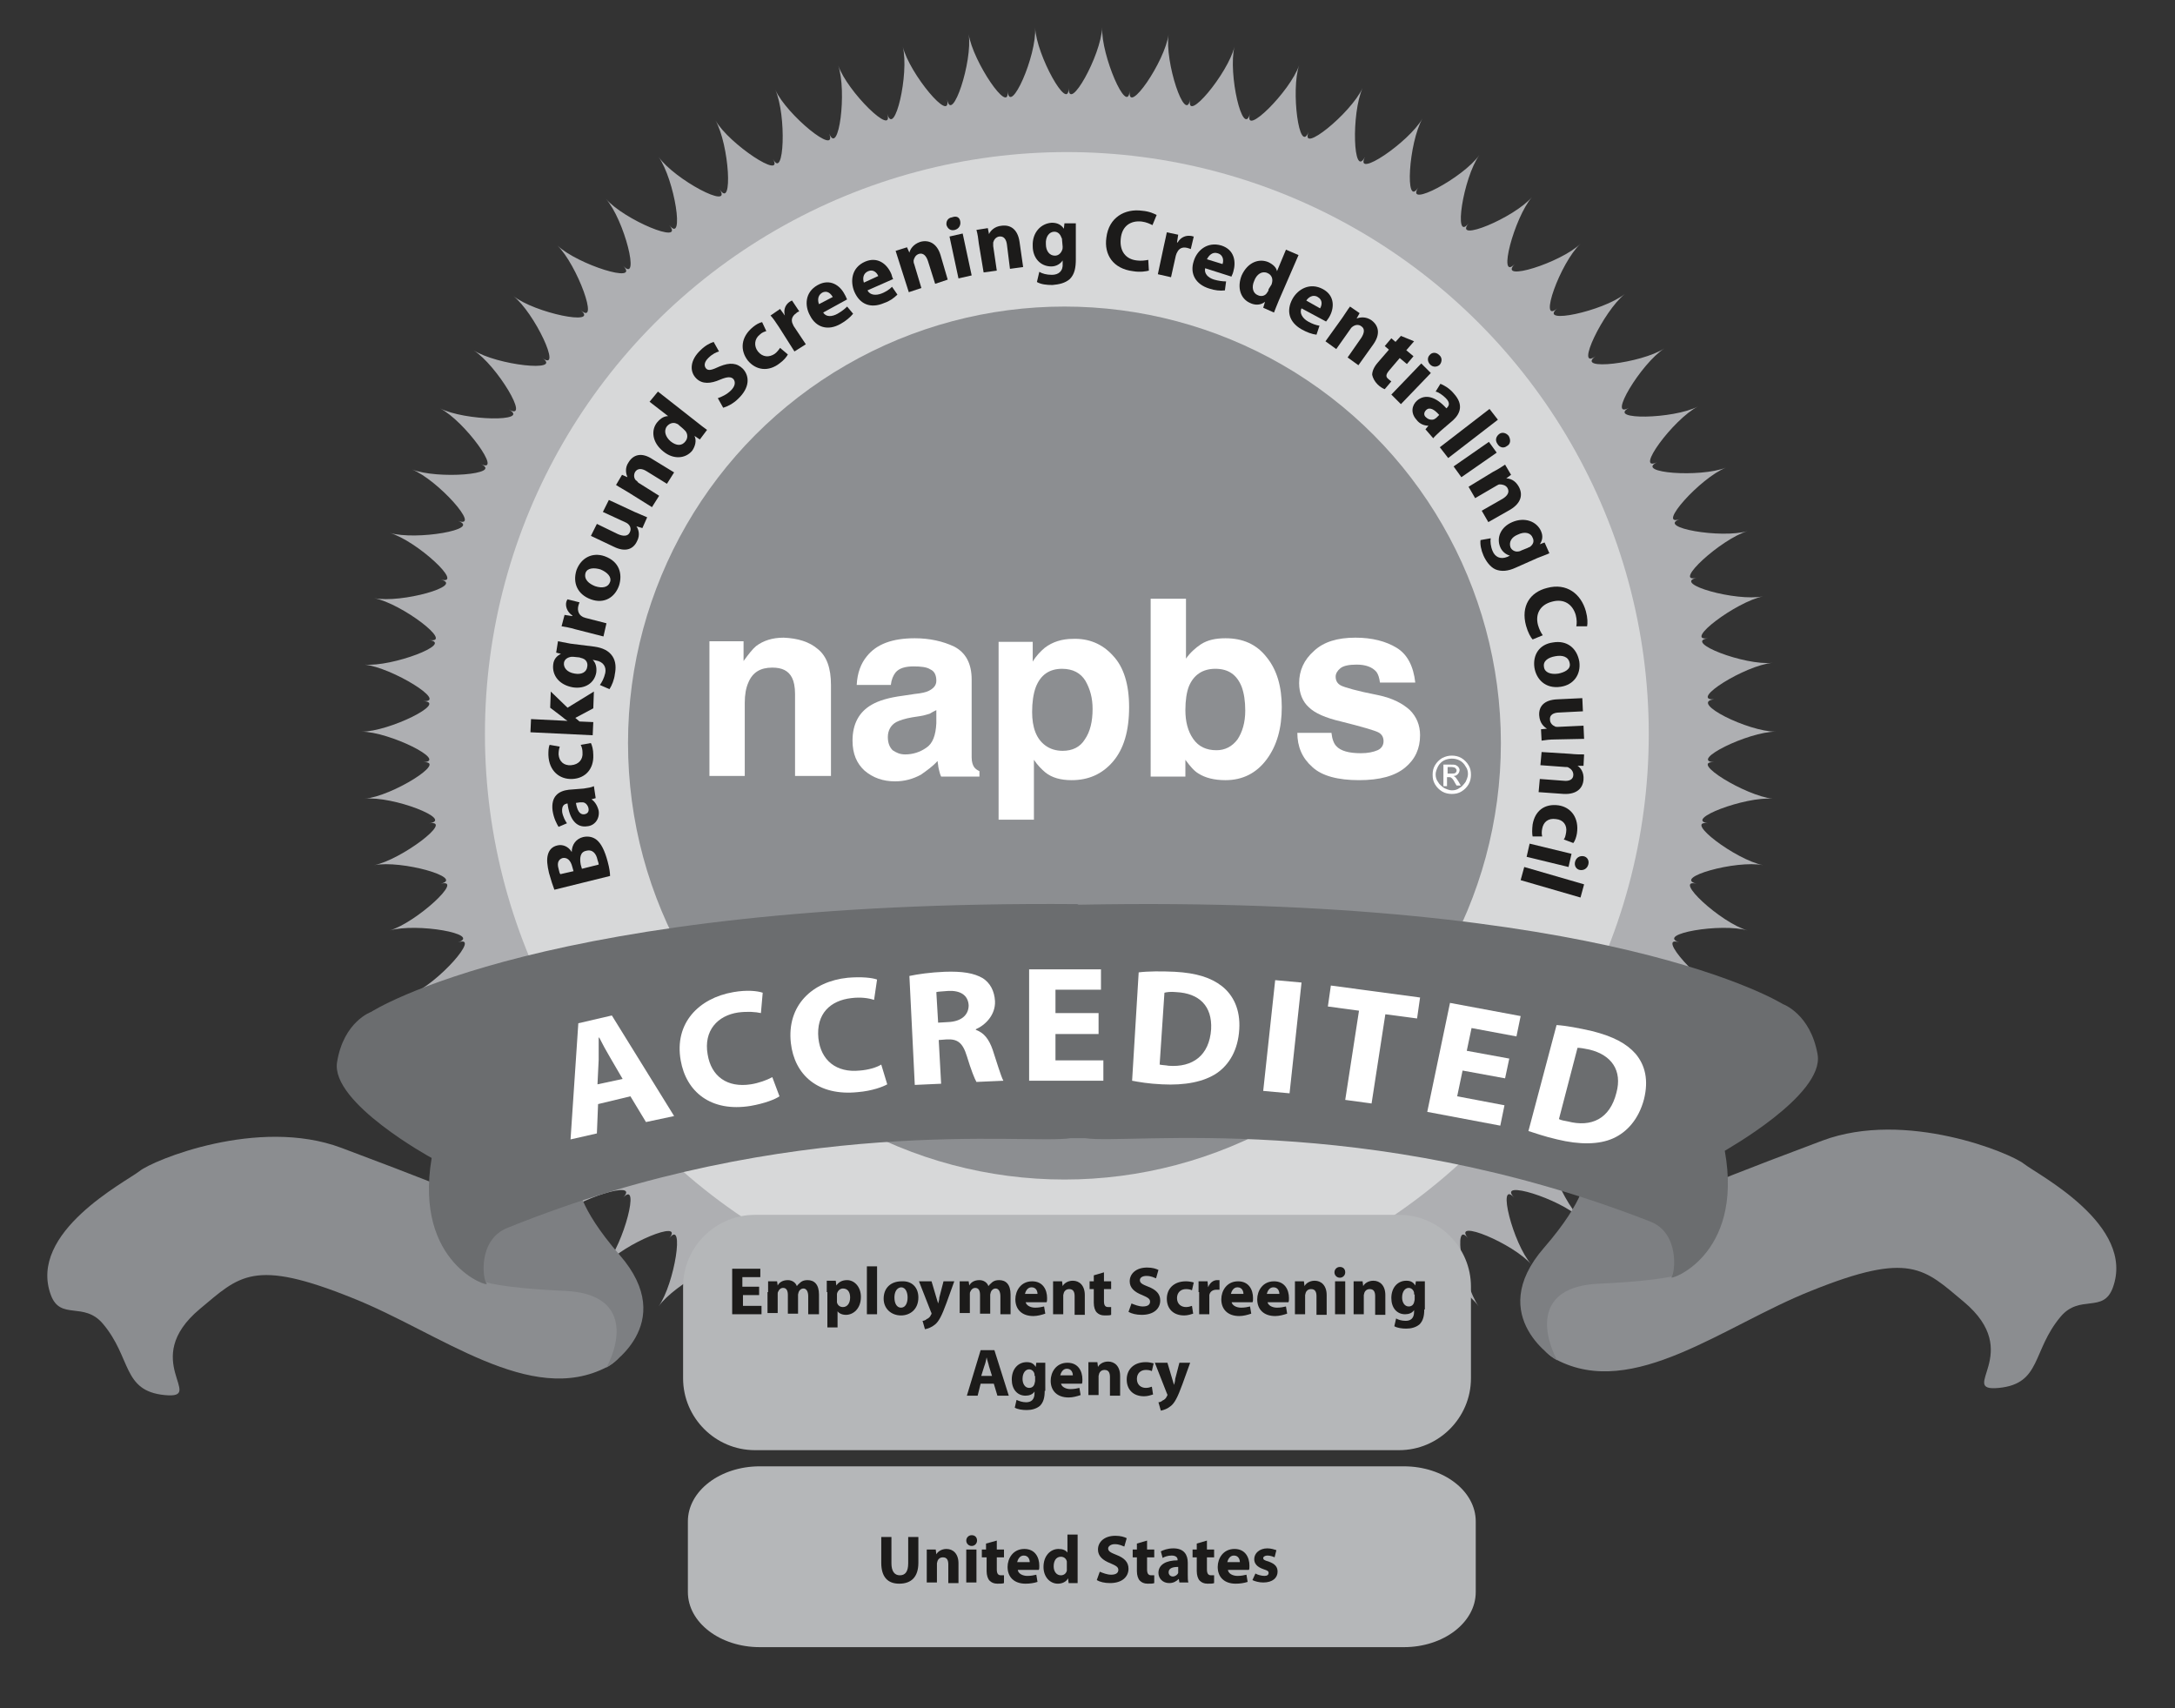 <?xml version="1.0" encoding="utf-8"?>
<!-- Generator: Adobe Illustrator 19.1.0, SVG Export Plug-In . SVG Version: 6.00 Build 0)  -->
<svg version="1.1" id="Layer_1" xmlns="http://www.w3.org/2000/svg" xmlns:xlink="http://www.w3.org/1999/xlink" x="0px" y="0px"
	 viewBox="0 0 363.3 285.3" style="enable-background:new 0 0 363.3 285.3;" xml:space="preserve">
<rect x="0" y="0" width="363.3" height="285.3" fill="#333333" stroke="none"/>
<style type="text/css">
	.st0{fill:#AEAFB2;}
	.st1{fill:#D7D8D9;}
	.st2{fill:#8C8E91;}
	.st3{fill:#FFFFFF;}
	.st4{fill:#1C1B1A;}
	.st5{fill:#8B8D90;}
	.st6{fill:#7D7F82;}
	.st7{fill:#6B6D6F;}
	.st8{fill:#B5B7B9;}
</style>
<g>
	<g>
		<path class="st0" d="M296.6,122.2c-4.6,0-14.5,4.9-10.3,5.1c-4.2-0.2,5.2,5.6,9.8,6.1c-4.6-0.4-14.9,3.5-10.8,4.1
			c-4.2-0.6,4.6,6.1,9.2,7c-4.5-0.9-15.2,2.1-11.1,3.1c-4.1-1,4,6.5,8.5,7.8c-4.4-1.3-15.4,0.6-11.4,2c-4-1.4,3.4,6.9,7.7,8.6
			c-4.3-1.7-15.3-0.8-11.5,0.9c-3.8-1.8,2.7,7.2,6.8,9.3c-4.1-2.1-15.2-2.3-11.5-0.2c-3.7-2.1,2,7.4,5.9,9.9
			c-3.9-2.5-14.9-3.7-11.5-1.3c-3.4-2.5,1.3,7.6,4.9,10.4c-3.6-2.9-14.5-5.1-11.3-2.4c-3.2-2.8,0.6,7.6,3.9,10.8
			c-3.4-3.2-13.9-6.5-11-3.4c-2.9-3.1-0.2,7.7,2.9,11.2c-3-3.5-13.3-7.8-10.6-4.4c-2.6-3.3-0.9,7.6,1.8,11.4
			c-2.7-3.8-12.5-9-10.2-5.4c-2.3-3.6-1.6,7.5,0.7,11.5c-2.3-4-11.6-10.1-9.6-6.4c-1.9-3.8-2.3,7.3-0.4,11.5
			c-1.9-4.2-10.5-11.2-9-7.3c-1.6-3.9-3,7.1-1.5,11.4c-1.5-4.4-9.4-12.1-8.2-8.1c-1.2-4.1-3.7,6.7-2.6,11.2c-1.1-4.5-8.2-13-7.4-8.8
			c-0.8-4.2-4.3,6.4-3.6,10.9c-0.7-4.6-6.9-13.7-6.5-9.5c-0.4-4.2-4.9,5.9-4.6,10.6c-0.2-4.6-5.6-14.3-5.6-10.1
			c0-4.2-5.4,5.4-5.6,10.1c0.2-4.6-4.2-14.8-4.6-10.6c0.4-4.2-5.9,4.9-6.5,9.5c0.7-4.6-2.8-15.1-3.6-10.9c0.8-4.2-6.3,4.3-7.4,8.8
			c1.1-4.5-1.4-15.3-2.6-11.2c1.2-4.1-6.7,3.7-8.2,8.1c1.5-4.4,0.1-15.4-1.5-11.4c1.6-3.9-7,3-9,7.3c1.9-4.2,1.6-15.3-0.4-11.5
			c1.9-3.8-7.3,2.4-9.6,6.4c2.3-4,3-15.1,0.7-11.5c2.3-3.6-7.5,1.6-10.2,5.4c2.7-3.8,4.4-14.7,1.8-11.4c2.6-3.3-7.6,0.9-10.6,4.4
			c3-3.5,5.8-14.2,2.9-11.2c2.9-3.1-7.7,0.2-11,3.4c3.4-3.2,7.1-13.6,3.9-10.8c3.2-2.8-7.6-0.5-11.3,2.4c3.6-2.9,8.4-12.9,4.9-10.4
			c3.4-2.5-7.6-1.2-11.5,1.3c3.9-2.5,9.6-12,5.9-9.9c3.7-2.1-7.4-1.9-11.5,0.2c4.1-2.1,10.7-11.1,6.8-9.3c3.8-1.8-7.2-2.6-11.5-0.9
			c4.3-1.7,11.7-10,7.7-8.6c4-1.4-6.9-3.3-11.4-2c4.4-1.3,12.6-8.8,8.5-7.8c4.1-1-6.6-4-11.1-3.1c4.5-0.9,13.4-7.6,9.2-7
			c4.2-0.6-6.1-4.6-10.8-4.1c4.6-0.4,14-6.3,9.8-6.1c4.2-0.2-5.7-5.1-10.3-5.1c4.6,0,14.5-4.9,10.3-5.1c4.2,0.2-5.2-5.6-9.8-6.1
			c4.6,0.4,14.9-3.5,10.8-4.1c4.2,0.6-4.6-6.1-9.2-7c4.5,0.9,15.2-2.1,11.1-3.1c4.1,1-4-6.5-8.5-7.8c4.4,1.3,15.4-0.6,11.4-2
			c4,1.4-3.4-6.9-7.7-8.6c4.3,1.7,15.3,0.8,11.5-0.9c3.8,1.8-2.7-7.2-6.8-9.3c4.1,2.1,15.2,2.3,11.5,0.2c3.7,2.1-2-7.4-5.9-9.9
			c3.9,2.5,14.9,3.7,11.5,1.3c3.4,2.5-1.3-7.6-4.9-10.4c3.6,2.9,14.5,5.1,11.3,2.4c3.2,2.8-0.6-7.6-3.9-10.8
			c3.4,3.2,13.9,6.5,11,3.4c2.9,3.1,0.2-7.7-2.9-11.2c3,3.5,13.3,7.8,10.6,4.4c2.6,3.3,0.9-7.6-1.8-11.4c2.7,3.8,12.5,9,10.2,5.4
			c2.3,3.6,1.6-7.5-0.7-11.5c2.3,4,11.6,10.1,9.6,6.4c1.9,3.8,2.3-7.3,0.4-11.5c1.9,4.2,10.5,11.2,9,7.3c1.6,3.9,3-7.1,1.5-11.4
			c1.5,4.4,9.4,12.1,8.2,8.1c1.2,4.1,3.7-6.7,2.6-11.2c1.1,4.5,8.2,13,7.4,8.8c0.8,4.2,4.3-6.4,3.6-10.9c0.7,4.6,6.9,13.7,6.5,9.5
			c0.4,4.2,4.9-5.9,4.6-10.6c0.2,4.6,5.6,14.3,5.6,10.1c0,4.2,5.4-5.4,5.6-10.1c-0.2,4.6,4.2,14.8,4.6,10.6
			c-0.4,4.2,5.9-4.9,6.5-9.5c-0.7,4.6,2.8,15.1,3.6,10.9c-0.8,4.2,6.3-4.3,7.4-8.8c-1.1,4.5,1.4,15.3,2.6,11.2
			c-1.2,4.1,6.7-3.7,8.2-8.1C215.6,15,217,26,218.6,22c-1.6,3.9,7-3,9-7.3c-1.9,4.2-1.6,15.3,0.4,11.5c-1.9,3.8,7.3-2.4,9.6-6.4
			c-2.3,4-3,15.1-0.7,11.5c-2.3,3.6,7.5-1.6,10.2-5.4c-2.7,3.8-4.4,14.7-1.8,11.4c-2.6,3.3,7.6-0.9,10.6-4.4
			c-3,3.5-5.8,14.2-2.9,11.2c-2.9,3.1,7.7-0.2,11-3.4c-3.4,3.2-7.1,13.6-3.9,10.8c-3.2,2.8,7.6,0.5,11.3-2.4
			c-3.6,2.9-8.4,12.9-4.9,10.4c-3.4,2.5,7.6,1.2,11.5-1.3c-3.9,2.5-9.6,12-5.9,9.9c-3.7,2.1,7.4,1.9,11.5-0.2
			c-4.1,2.1-10.7,11.1-6.8,9.3c-3.8,1.8,7.2,2.6,11.5,0.9c-4.3,1.7-11.7,10-7.7,8.6c-4,1.4,6.9,3.3,11.3,2
			c-4.4,1.3-12.6,8.8-8.5,7.8c-4.1,1,6.6,4,11.1,3.1c-4.5,0.9-13.4,7.6-9.2,7c-4.2,0.6,6.1,4.6,10.8,4.1c-4.6,0.4-14,6.3-9.8,6.1
			C282.1,117.3,292,122.2,296.6,122.2z"/>
	</g>
</g>
<g>
	<circle class="st1" cx="178.2" cy="122.6" r="97.2"/>
</g>
<g>
	<circle class="st2" cx="177.8" cy="124.1" r="72.9"/>
</g>
<g>
	<g>
		<path class="st3" d="M136.6,108.4c1.5,1.2,2.2,3.2,2.2,6v15.2h-6v-13.7c0-1.2-0.2-2.1-0.5-2.7c-0.6-1.2-1.7-1.7-3.3-1.7
			c-2,0-3.3,0.8-4,2.5c-0.4,0.9-0.6,2-0.6,3.4v12.2h-5.9v-22.5h5.7v3.3c0.8-1.1,1.5-2,2.1-2.5c1.2-0.9,2.7-1.4,4.6-1.4
			C133.3,106.6,135.2,107.2,136.6,108.4"/>
		<path class="st3" d="M156.4,118.6c-0.4,0.2-0.8,0.4-1.1,0.6c-0.4,0.1-0.9,0.3-1.6,0.4l-1.3,0.2c-1.2,0.2-2.1,0.5-2.7,0.8
			c-0.9,0.5-1.4,1.4-1.4,2.5c0,1,0.3,1.7,0.8,2.2c0.6,0.4,1.2,0.7,2.1,0.7c1.3,0,2.5-0.4,3.5-1.1c1.1-0.7,1.6-2.1,1.7-4.1V118.6z
			 M152.8,115.9c1.1-0.1,1.9-0.3,2.3-0.5c0.8-0.4,1.3-0.9,1.3-1.7c0-0.9-0.3-1.6-1-1.9c-0.6-0.4-1.6-0.5-2.8-0.5c-1.4,0-2.4,0.3-3,1
			c-0.4,0.5-0.7,1.2-0.8,2.1h-5.7c0.1-2,0.7-3.6,1.7-4.8c1.6-2,4.2-3,8-3c2.5,0,4.7,0.5,6.6,1.4c1.9,1,2.9,2.8,2.9,5.5v10.4
			c0,0.7,0,1.6,0,2.6c0,0.8,0.2,1.3,0.4,1.6c0.2,0.3,0.5,0.5,0.9,0.7v0.9h-6.4c-0.2-0.4-0.3-0.9-0.4-1.3c-0.1-0.4-0.1-0.8-0.2-1.3
			c-0.8,0.9-1.8,1.6-2.8,2.3c-1.3,0.7-2.7,1.1-4.3,1.1c-2,0-3.7-0.6-5.1-1.8c-1.3-1.2-2-2.8-2-5c0-2.8,1.1-4.8,3.2-6
			c1.2-0.7,2.9-1.2,5.2-1.5L152.8,115.9z"/>
		<path class="st3" d="M181.3,113.7c-0.8-1.3-2.1-2-3.9-2c-2.1,0-3.6,1-4.4,3.1c-0.4,1.1-0.6,2.5-0.6,4.1c0,2.6,0.7,4.5,2.2,5.6
			c0.8,0.6,1.8,0.9,2.9,0.9c1.6,0,2.9-0.6,3.7-1.9c0.9-1.3,1.3-3,1.3-5.1C182.5,116.6,182.1,115.1,181.3,113.7 M185.9,109.5
			c1.8,1.9,2.7,4.8,2.7,8.6c0,4-0.9,7-2.7,9.1c-1.8,2.1-4.1,3.1-6.9,3.1c-1.8,0-3.3-0.4-4.4-1.3c-0.6-0.5-1.3-1.2-1.9-2.1v10h-5.9
			v-29.7h5.7v3.3c0.6-1,1.3-1.7,2-2.3c1.3-1,2.9-1.5,4.7-1.5C181.8,106.6,184.1,107.5,185.9,109.5"/>
		<path class="st3" d="M206.7,123.5c0.8-1.2,1.3-2.8,1.3-4.8c0-1.6-0.2-2.9-0.6-4c-0.8-2-2.2-3-4.4-3c-2.1,0-3.6,1-4.4,2.9
			c-0.4,1-0.6,2.4-0.6,4c0,1.9,0.4,3.5,1.3,4.8c0.9,1.3,2.2,1.9,3.9,1.9C204.6,125.3,205.8,124.7,206.7,123.5 M211.6,109.8
			c1.7,2.1,2.5,4.9,2.5,8.3c0,3.5-0.8,6.4-2.5,8.7c-1.7,2.3-4,3.5-6.9,3.5c-1.9,0-3.4-0.4-4.5-1.1c-0.7-0.4-1.4-1.2-2.2-2.3v2.8
			h-5.8V100h5.9v10c0.7-1,1.6-1.8,2.5-2.4c1.1-0.7,2.4-1,4.1-1C207.6,106.6,209.9,107.6,211.6,109.8"/>
		<path class="st3" d="M222.4,122.4c0.1,1,0.4,1.8,0.8,2.2c0.7,0.8,2.1,1.2,4.1,1.2c1.2,0,2.1-0.2,2.8-0.5c0.7-0.3,1-0.9,1-1.5
			c0-0.7-0.3-1.2-0.9-1.5c-0.6-0.3-2.6-0.9-6.2-1.8c-2.6-0.6-4.4-1.4-5.4-2.4c-1-0.9-1.6-2.3-1.6-4c0-2.1,0.8-3.9,2.5-5.4
			c1.6-1.5,3.9-2.2,6.9-2.2c2.8,0,5.1,0.6,6.9,1.7c1.8,1.1,2.8,3.1,3.1,5.8h-5.9c-0.1-0.8-0.3-1.4-0.6-1.8c-0.7-0.8-1.8-1.2-3.3-1.2
			c-1.3,0-2.2,0.2-2.7,0.6c-0.5,0.4-0.8,0.9-0.8,1.4c0,0.7,0.3,1.2,0.9,1.5c0.6,0.3,2.6,0.9,6.2,1.6c2.4,0.5,4.1,1.4,5.3,2.5
			c1.1,1.1,1.7,2.5,1.7,4.2c0,2.2-0.8,4-2.5,5.4c-1.7,1.4-4.2,2.1-7.7,2.1c-3.5,0-6.2-0.7-7.8-2.2c-1.7-1.5-2.5-3.4-2.5-5.7H222.4z"
			/>
	</g>
	<path class="st3" d="M241.7,129.2h0.7c0.3,0,0.5,0,0.7-0.1c0.1-0.1,0.2-0.2,0.2-0.4c0-0.1,0-0.2-0.1-0.3c-0.1-0.1-0.1-0.1-0.2-0.2
		c-0.1,0-0.3-0.1-0.6-0.1h-0.6V129.2z M241.1,131.1v-3.4h1.2c0.4,0,0.7,0,0.9,0.1c0.2,0.1,0.3,0.2,0.4,0.3c0.1,0.2,0.2,0.3,0.2,0.5
		c0,0.2-0.1,0.5-0.3,0.7c-0.2,0.2-0.4,0.3-0.7,0.3c0.1,0.1,0.2,0.1,0.3,0.2c0.1,0.1,0.3,0.4,0.5,0.7l0.4,0.7h-0.7l-0.3-0.5
		c-0.2-0.4-0.4-0.7-0.6-0.8c-0.1-0.1-0.2-0.1-0.4-0.1h-0.3v1.5H241.1z M242.5,126.7c-0.4,0-0.9,0.1-1.3,0.3c-0.4,0.2-0.8,0.6-1,1
		c-0.2,0.4-0.4,0.9-0.4,1.3c0,0.5,0.1,0.9,0.4,1.3c0.2,0.4,0.6,0.7,1,1c0.4,0.2,0.9,0.4,1.3,0.4c0.5,0,0.9-0.1,1.3-0.4
		c0.4-0.2,0.7-0.6,1-1c0.2-0.4,0.4-0.9,0.4-1.3c0-0.5-0.1-0.9-0.4-1.3c-0.2-0.4-0.6-0.8-1-1C243.4,126.8,243,126.7,242.5,126.7
		 M242.5,126.2c0.5,0,1.1,0.1,1.6,0.4c0.5,0.3,0.9,0.7,1.2,1.2c0.3,0.5,0.4,1,0.4,1.6c0,0.5-0.1,1.1-0.4,1.6
		c-0.3,0.5-0.7,0.9-1.2,1.2c-0.5,0.3-1,0.4-1.6,0.4c-0.5,0-1.1-0.1-1.6-0.4c-0.5-0.3-0.9-0.7-1.2-1.2c-0.3-0.5-0.4-1-0.4-1.6
		c0-0.6,0.1-1.1,0.4-1.6c0.3-0.5,0.7-0.9,1.2-1.2C241.5,126.3,242,126.2,242.5,126.2"/>
</g>
<g>
	<path class="st4" d="M92.6,148.6c-0.2-0.5-0.6-1.7-0.9-2.8c-0.3-1.3-0.4-2.2-0.2-3c0.2-0.8,0.7-1.4,1.6-1.6
		c0.8-0.2,1.8,0.1,2.4,1.1l0,0c0-1.2,0.7-2.2,1.9-2.5c0.9-0.2,1.7,0,2.3,0.5c0.7,0.6,1.3,1.7,1.8,3.6c0.3,1.1,0.4,1.9,0.4,2.4
		L92.6,148.6z M95.8,145.5l-0.2-0.7c-0.3-1.2-0.9-1.6-1.6-1.5c-0.7,0.2-1,0.8-0.7,1.8c0.1,0.5,0.2,0.8,0.3,0.9L95.8,145.5z
		 M100,144.4c0-0.2-0.1-0.5-0.2-0.8c-0.2-1-0.8-1.8-1.9-1.5c-1,0.2-1.1,1.2-0.9,2.3l0.2,0.7L100,144.4z"/>
	<path class="st4" d="M97.5,131.7c0.7-0.1,1.3-0.2,1.7-0.4l0.3,2l-0.7,0.2l0,0c0.6,0.4,1,1.1,1.2,1.9c0.2,1.4-0.7,2.5-1.9,2.6
		c-1.9,0.3-3-1.3-3.3-3.8l-0.1,0c-0.4,0.1-0.9,0.3-0.8,1.4c0.1,0.7,0.5,1.5,0.8,1.9l-1.4,0.6c-0.3-0.5-0.8-1.4-1-2.7
		c-0.3-2.4,1-3.3,2.7-3.5L97.5,131.7z M96.2,134.1c0.2,1.2,0.6,2,1.4,1.9c0.6-0.1,0.8-0.5,0.7-1c-0.1-0.5-0.5-1-1-1
		c-0.1,0-0.3,0-0.4,0L96.2,134.1z"/>
	<path class="st4" d="M98.7,124.1c0.2,0.4,0.4,1.1,0.4,2c0.1,2.3-1.3,3.9-3.5,4c-2.1,0.1-3.9-1.3-4-4c0-0.6,0-1.2,0.2-1.7l1.7,0.3
		c-0.1,0.3-0.2,0.7-0.2,1.3c0.1,1.2,0.9,1.9,2.1,1.8c1.3-0.1,2-1,1.9-2.1c0-0.5-0.1-0.9-0.3-1.3L98.7,124.1z"/>
	<path class="st4" d="M94.8,120.4L94.8,120.4c-0.3-0.2-0.6-0.4-0.8-0.6l-2.1-1.6l0.1-2.7l2.8,2.7l4.4-2.7l-0.1,2.8l-3,1.6l0.7,0.6
		l2.3,0.1l-0.1,2.2l-10.4-0.5l0.1-2.2L94.8,120.4z"/>
	<path class="st4" d="M99.3,108c1.4,0.2,2.4,0.7,3,1.6c0.6,0.9,0.6,2,0.4,3c-0.1,0.9-0.5,1.9-0.9,2.5l-1.6-0.7
		c0.3-0.4,0.7-1.1,0.9-2c0.2-1-0.3-1.9-1.6-2.1l-0.5-0.1l0,0c0.5,0.5,0.7,1.2,0.6,2.1c-0.3,1.8-1.9,2.8-3.9,2.5
		c-2.3-0.4-3.5-2-3.3-3.8c0.1-1,0.7-1.5,1.3-1.8l0,0l-0.8-0.2l0.3-1.9c0.5,0.1,1.1,0.2,2.1,0.4L99.3,108z M95.8,109.7
		c-0.1,0-0.3,0-0.4,0c-0.6,0.1-1.1,0.4-1.2,1c-0.1,0.8,0.5,1.6,1.8,1.8c1.1,0.2,2-0.2,2.1-1.2c0.1-0.6-0.2-1.1-0.7-1.3
		c-0.2-0.1-0.4-0.1-0.6-0.2L95.8,109.7z"/>
	<path class="st4" d="M96.1,105.1c-1-0.3-1.7-0.4-2.3-0.5l0.5-1.9l1.3,0.2l0-0.1c-0.9-0.6-1.2-1.6-1-2.3c0.1-0.2,0.1-0.3,0.2-0.4
		l2,0.5c-0.1,0.2-0.1,0.3-0.2,0.6c-0.2,0.8,0.1,1.5,0.7,1.8c0.1,0.1,0.3,0.1,0.5,0.2l3.5,0.9l-0.5,2.2L96.1,105.1z"/>
	<path class="st4" d="M101,92.9c2.5,0.9,3,3,2.4,4.9c-0.7,2-2.5,3.1-4.7,2.3c-2.2-0.8-3.1-2.7-2.4-4.9C97.1,93.1,99,92.2,101,92.9z
		 M99.4,97.9c1.2,0.4,2.2,0.2,2.5-0.7c0.3-0.8-0.4-1.6-1.6-2.1c-1-0.3-2.2-0.3-2.5,0.6C97.5,96.8,98.4,97.5,99.4,97.9z"/>
	<path class="st4" d="M106,85.5c0.9,0.4,1.6,0.7,2.1,0.9l-0.8,1.8l-1-0.3l0,0c0.3,0.4,0.7,1.4,0.1,2.5c-0.6,1.3-1.9,1.9-3.9,0.9
		l-3.8-1.8l1-2l3.5,1.7c0.9,0.4,1.7,0.4,2-0.3c0.3-0.6,0-1.1-0.2-1.3c-0.1-0.1-0.2-0.2-0.4-0.3l-3.9-1.8l1-2L106,85.5z"/>
	<path class="st4" d="M104.9,82.2c-0.8-0.5-1.4-0.8-2-1.2l1-1.7l0.9,0.4l0,0c-0.2-0.5-0.5-1.5,0.2-2.5c0.8-1.3,2.2-1.7,4-0.5
		l3.6,2.2l-1.2,1.9l-3.4-2.1c-0.8-0.5-1.5-0.5-1.9,0.1c-0.3,0.5-0.2,1.1,0.1,1.4c0.1,0.1,0.3,0.2,0.4,0.4l3.5,2.2l-1.2,1.9
		L104.9,82.2z"/>
	<path class="st4" d="M109.9,65.4l6.5,5.1c0.6,0.5,1.3,1,1.7,1.3l-1.2,1.6l-0.9-0.6l0,0c0.4,0.8,0.1,1.8-0.4,2.5
		c-1.1,1.3-3.1,1.5-4.8,0.1c-1.9-1.5-2.1-3.6-1-4.9c0.6-0.7,1.2-1,1.8-1l0,0l-3.1-2.4L109.9,65.4z M113.4,71
		c-0.1-0.1-0.2-0.2-0.3-0.2c-0.5-0.3-1.2-0.2-1.7,0.4c-0.6,0.8-0.2,1.8,0.6,2.5c1,0.8,1.9,0.8,2.5,0c0.4-0.5,0.4-1.2,0-1.7
		c-0.1-0.1-0.2-0.2-0.4-0.4L113.4,71z"/>
	<path class="st4" d="M119.9,66.5c0.6-0.2,1.5-0.6,2.2-1.3c0.7-0.7,0.8-1.4,0.4-1.9c-0.4-0.4-1-0.4-2.2,0.1c-1.6,0.7-3,0.8-4-0.2
		c-1.2-1.2-1-3.1,0.7-4.7c0.8-0.8,1.6-1.2,2.2-1.4l0.9,1.6c-0.4,0.1-1.1,0.4-1.8,1.1c-0.7,0.7-0.7,1.3-0.4,1.7
		c0.4,0.5,1,0.3,2.3-0.3c1.7-0.7,2.9-0.6,3.9,0.4c1.1,1.2,1.2,3.1-0.8,5c-0.8,0.8-1.8,1.3-2.5,1.5L119.9,66.5z"/>
	<path class="st4" d="M131.6,59.2c-0.2,0.4-0.7,1-1.4,1.5c-1.8,1.4-3.9,1.2-5.3-0.5c-1.3-1.7-1.2-3.9,0.9-5.6c0.5-0.4,1-0.7,1.5-0.8
		l0.7,1.5c-0.3,0.1-0.7,0.2-1.1,0.6c-0.9,0.7-1,1.9-0.3,2.8c0.8,1,1.9,1,2.8,0.4c0.4-0.3,0.7-0.7,0.9-1L131.6,59.2z"/>
	<path class="st4" d="M130.1,54.6c-0.6-0.9-1-1.5-1.4-1.9l1.6-1.1l0.8,1.1l0,0c-0.3-1.1,0.2-1.9,0.8-2.3c0.2-0.1,0.3-0.2,0.4-0.2
		l1.2,1.8c-0.2,0.1-0.3,0.1-0.5,0.3c-0.7,0.5-0.9,1.1-0.6,1.8c0.1,0.1,0.1,0.3,0.2,0.4l2,3l-1.9,1.2L130.1,54.6z"/>
	<path class="st4" d="M137.5,52.2c0.5,0.8,1.5,0.7,2.4,0.2c0.7-0.4,1.2-0.8,1.6-1.2l1,1.2c-0.5,0.6-1.2,1.2-2.1,1.7
		c-2.1,1.2-4.1,0.6-5.1-1.4c-0.9-1.6-0.9-3.9,1.3-5.1c2-1.1,3.7,0,4.5,1.6c0.2,0.3,0.3,0.7,0.4,0.8L137.5,52.2z M139.1,49.6
		c-0.3-0.5-0.9-1.2-1.8-0.7c-0.8,0.5-0.7,1.4-0.5,1.9L139.1,49.6z"/>
	<path class="st4" d="M144.9,48.5c0.4,0.8,1.4,0.9,2.4,0.5c0.7-0.3,1.2-0.6,1.7-1.1l0.9,1.3c-0.6,0.6-1.3,1.1-2.2,1.4
		c-2.3,1-4.1,0.2-5-1.9c-0.7-1.7-0.5-4,1.8-5c2.1-0.9,3.7,0.4,4.4,2.1c0.1,0.4,0.2,0.7,0.3,0.8L144.9,48.5z M146.7,46.1
		c-0.2-0.5-0.8-1.2-1.7-0.8c-0.9,0.4-0.9,1.3-0.7,1.9L146.7,46.1z"/>
	<path class="st4" d="M150.3,44.1c-0.3-0.9-0.5-1.6-0.7-2.2l1.9-0.6l0.4,0.9l0,0c0.1-0.5,0.6-1.4,1.8-1.8c1.4-0.4,2.8,0.2,3.4,2.2
		l1.2,4.1l-2.1,0.7l-1.2-3.8c-0.3-0.9-0.8-1.4-1.5-1.2c-0.6,0.2-0.8,0.7-0.9,1.1c0,0.2,0,0.4,0.1,0.6l1.2,4l-2.1,0.7L150.3,44.1z"/>
	<path class="st4" d="M160.4,37c0.1,0.6-0.2,1.2-0.9,1.4c-0.7,0.2-1.2-0.2-1.4-0.8c-0.1-0.6,0.2-1.2,0.9-1.3
		C159.8,36,160.3,36.3,160.4,37z M160.1,46.5l-1.5-7l2.2-0.5l1.5,7L160.1,46.5z"/>
	<path class="st4" d="M163.5,40.7c-0.1-0.9-0.2-1.6-0.4-2.3l1.9-0.3l0.2,1l0,0c0.2-0.5,0.9-1.3,2.1-1.4c1.5-0.2,2.7,0.6,3,2.7
		l0.6,4.2l-2.2,0.3l-0.5-4c-0.1-0.9-0.5-1.5-1.3-1.4c-0.6,0.1-0.9,0.6-1,1c0,0.2,0,0.4,0,0.6l0.6,4.1l-2.2,0.3L163.5,40.7z"/>
	<path class="st4" d="M179.7,43.3c0,1.4-0.2,2.5-1,3.3c-0.8,0.7-1.8,0.9-2.9,1c-1,0-1.9-0.1-2.6-0.5l0.4-1.7
		c0.5,0.3,1.2,0.5,2.1,0.5c1.1,0,1.9-0.6,1.8-1.9l0-0.5l0,0c-0.4,0.6-1.1,1-1.9,1c-1.8,0-3.1-1.4-3.1-3.4c-0.1-2.3,1.4-3.8,3.2-3.9
		c1,0,1.6,0.4,2,1l0,0l0.1-0.9l1.9,0c0,0.5,0,1.1,0,2.2L179.7,43.3z M177.4,40.1c0-0.1,0-0.3-0.1-0.4c-0.2-0.6-0.6-1-1.2-1
		c-0.8,0-1.5,0.8-1.4,2.1c0,1.1,0.6,1.9,1.5,1.9c0.6,0,1-0.4,1.2-0.9c0.1-0.2,0.1-0.4,0.1-0.6L177.4,40.1z"/>
	<path class="st4" d="M191.9,45.2c-0.4,0.1-1.4,0.3-2.6,0.1c-3.4-0.4-4.9-2.8-4.5-5.6c0.4-3.4,3.1-4.9,6-4.5c1.2,0.1,2,0.5,2.4,0.7
		l-0.7,1.7c-0.4-0.2-1-0.5-1.8-0.6c-1.8-0.2-3.3,0.7-3.5,2.9c-0.2,2,0.8,3.4,2.7,3.6c0.7,0.1,1.4,0,1.9-0.1L191.9,45.2z"/>
	<path class="st4" d="M194.4,41.1c0.2-1,0.4-1.7,0.5-2.3l1.9,0.4l-0.2,1.3l0.1,0c0.6-1,1.5-1.2,2.2-1.1c0.2,0,0.3,0.1,0.5,0.1
		l-0.5,2.1c-0.2-0.1-0.3-0.1-0.6-0.2c-0.8-0.2-1.4,0.1-1.7,0.8c-0.1,0.1-0.1,0.3-0.2,0.5l-0.8,3.6l-2.2-0.5L194.4,41.1z"/>
	<path class="st4" d="M201.3,44.8c-0.2,0.9,0.5,1.6,1.5,1.9c0.7,0.2,1.4,0.3,2,0.3l-0.2,1.5c-0.8,0.1-1.7,0-2.6-0.3
		c-2.3-0.7-3.3-2.5-2.6-4.6c0.5-1.7,2.2-3.3,4.6-2.6c2.2,0.7,2.5,2.7,2,4.4c-0.1,0.4-0.3,0.7-0.3,0.8L201.3,44.8z M204.2,44.1
		c0.2-0.5,0.2-1.5-0.8-1.8c-0.9-0.3-1.5,0.4-1.8,1L204.2,44.1z"/>
	<path class="st4" d="M216.9,42.6l-3.3,7.6c-0.3,0.7-0.6,1.5-0.8,2l-1.8-0.8l0.3-1l0,0c-0.7,0.6-1.7,0.6-2.5,0.2
		c-1.6-0.7-2.2-2.6-1.4-4.6c1-2.2,2.9-2.9,4.5-2.2c0.8,0.4,1.3,0.9,1.4,1.5l0,0l1.5-3.6L216.9,42.6z M212.4,47.5
		c0-0.1,0.1-0.3,0.1-0.4c0.1-0.6-0.1-1.2-0.8-1.5c-0.9-0.4-1.8,0.2-2.2,1.3c-0.5,1.1-0.2,2.1,0.6,2.4c0.6,0.3,1.3,0.1,1.6-0.5
		c0.1-0.1,0.2-0.3,0.2-0.5L212.4,47.5z"/>
	<path class="st4" d="M217.4,51.5c-0.4,0.8,0.2,1.7,1.1,2.2c0.7,0.4,1.3,0.6,1.9,0.7l-0.5,1.5c-0.8-0.1-1.6-0.4-2.5-0.9
		c-2.1-1.2-2.6-3.1-1.5-5.1c0.9-1.6,2.9-2.8,5.1-1.6c2,1.1,1.9,3.2,1,4.7c-0.2,0.3-0.4,0.6-0.5,0.7L217.4,51.5z M220.5,51.5
		c0.3-0.5,0.5-1.4-0.4-1.9c-0.8-0.5-1.6,0.1-1.9,0.6L220.5,51.5z"/>
	<path class="st4" d="M224.2,53.1c0.5-0.7,0.9-1.4,1.3-1.9l1.6,1.1l-0.5,0.9l0,0c0.5-0.2,1.5-0.4,2.5,0.3c1.2,0.9,1.5,2.3,0.3,4
		l-2.5,3.5l-1.8-1.3l2.3-3.3c0.5-0.8,0.6-1.5,0-1.9c-0.5-0.4-1.1-0.2-1.4,0c-0.1,0.1-0.3,0.2-0.4,0.4l-2.4,3.4l-1.8-1.3L224.2,53.1z
		"/>
	<path class="st4" d="M236.2,57l-1.3,1.5l1.2,1l-1.1,1.3l-1.2-1l-1.7,2c-0.6,0.7-0.7,1.1-0.2,1.5c0.2,0.2,0.4,0.3,0.5,0.4l-1.1,1.3
		c-0.3-0.1-0.8-0.4-1.2-0.8c-0.5-0.5-0.8-1.1-0.9-1.6c0-0.6,0.3-1.3,0.9-2l1.9-2.2l-0.7-0.6l1.1-1.3l0.7,0.6l0.9-1L236.2,57z"/>
	<path class="st4" d="M232.4,65.9l5-5.2l1.6,1.6l-5,5.2L232.4,65.9z M240.5,60.9c-0.4,0.4-1.1,0.5-1.6,0c-0.5-0.5-0.5-1.2-0.1-1.6
		c0.4-0.5,1.1-0.5,1.6,0C240.9,59.7,240.9,60.4,240.5,60.9z"/>
	<path class="st4" d="M240.6,72c-0.5,0.5-1,0.9-1.2,1.2l-1.3-1.5l0.5-0.6l0,0c-0.7,0-1.5-0.3-2-1c-1-1.1-0.8-2.4,0.1-3.2
		c1.4-1.2,3.2-0.6,4.9,1.3l0.1-0.1c0.3-0.3,0.6-0.8-0.2-1.6c-0.5-0.5-1.2-1-1.7-1.1l0.8-1.3c0.5,0.2,1.5,0.7,2.3,1.7
		c1.6,1.8,1,3.3-0.2,4.4L240.6,72z M240.4,69.3c-0.8-0.9-1.6-1.4-2.2-0.8c-0.4,0.4-0.4,0.9,0,1.2c0.4,0.4,1,0.5,1.4,0.3
		c0.1-0.1,0.2-0.1,0.3-0.2L240.4,69.3z"/>
	<path class="st4" d="M248.8,68.3l1.4,1.8l-8.3,6.4l-1.4-1.8L248.8,68.3z"/>
	<path class="st4" d="M242.8,77.9l5.9-4.1l1.3,1.8l-5.9,4.1L242.8,77.9z M251.7,74.5c-0.5,0.4-1.2,0.3-1.6-0.4
		c-0.4-0.6-0.2-1.2,0.3-1.6c0.5-0.4,1.2-0.2,1.6,0.3C252.4,73.5,252.3,74.2,251.7,74.5z"/>
	<path class="st4" d="M249.4,78.8c0.8-0.4,1.4-0.8,2-1.2l1,1.7l-0.8,0.6l0,0c0.6,0,1.5,0.3,2.1,1.4c0.7,1.3,0.4,2.7-1.4,3.8
		l-3.7,2.1l-1.1-1.9l3.5-2c0.8-0.5,1.2-1.1,0.8-1.8c-0.3-0.5-0.9-0.6-1.3-0.6c-0.2,0-0.3,0.1-0.5,0.2l-3.6,2.1l-1.1-1.9L249.4,78.8z
		"/>
	<path class="st4" d="M253.2,94.8c-1.3,0.6-2.4,0.7-3.4,0.3c-0.9-0.4-1.6-1.4-2-2.3c-0.4-0.9-0.6-1.9-0.5-2.6l1.7-0.3
		c-0.1,0.5,0,1.4,0.3,2.1c0.4,1,1.3,1.5,2.5,1l0.4-0.2l0,0c-0.7-0.2-1.3-0.7-1.6-1.4c-0.7-1.6,0.1-3.4,2-4.2
		c2.1-0.9,4.1-0.1,4.8,1.5c0.4,0.9,0.2,1.6-0.2,2.2l0,0l0.8-0.3l0.8,1.8c-0.4,0.2-1,0.4-2,0.8L253.2,94.8z M255.2,91.5
		c0.1-0.1,0.3-0.1,0.4-0.2c0.5-0.4,0.7-0.9,0.4-1.5c-0.3-0.8-1.3-1.1-2.5-0.5c-1,0.4-1.5,1.2-1.2,2.1c0.2,0.5,0.8,0.8,1.3,0.7
		c0.2,0,0.4-0.1,0.6-0.2L255.2,91.5z"/>
	<path class="st4" d="M256,106.8c-0.3-0.3-0.8-1.2-1.1-2.3c-0.9-3.3,0.7-5.6,3.5-6.3c3.3-0.9,5.7,1,6.5,3.9c0.3,1.1,0.3,2,0.2,2.5
		l-1.8,0c0.1-0.5,0.1-1.1-0.1-1.9c-0.5-1.7-1.9-2.8-4-2.2c-1.9,0.5-2.8,2-2.3,3.9c0.2,0.7,0.5,1.3,0.8,1.7L256,106.8z"/>
	<path class="st4" d="M260.7,114.7c-2.6,0.4-4.1-1.3-4.4-3.2c-0.3-2.1,0.8-3.9,3.1-4.2c2.3-0.4,4,0.9,4.4,3.2
		C264.1,112.7,262.8,114.4,260.7,114.7z M259.8,109.6c-1.2,0.2-2.1,0.8-1.9,1.8c0.1,0.9,1.1,1.3,2.4,1.1c1-0.2,2.1-0.7,1.9-1.7
		C262,109.6,260.9,109.4,259.8,109.6z"/>
	<path class="st4" d="M259.8,123.5c-0.9,0-1.7,0.1-2.3,0.2l-0.1-1.9l1-0.1l0,0c-0.5-0.3-1.2-0.9-1.3-2.2c-0.1-1.5,0.8-2.6,3-2.7
		l4.2-0.2l0.1,2.2l-3.9,0.2c-1,0-1.7,0.4-1.6,1.2c0,0.6,0.5,1,0.8,1.1c0.1,0.1,0.3,0.1,0.5,0.1l4.3-0.2l0.1,2.2L259.8,123.5z"/>
	<path class="st4" d="M262.3,125.9c0.9,0.1,1.6,0.1,2.3,0.1l-0.1,1.9l-1,0l0,0c0.5,0.3,1.1,1.1,1,2.3c-0.1,1.5-1.2,2.5-3.3,2.4
		l-4.2-0.3l0.2-2.2l4,0.3c0.9,0.1,1.6-0.2,1.6-1c0-0.6-0.4-1-0.8-1.2c-0.1-0.1-0.3-0.1-0.6-0.1l-4.1-0.3l0.2-2.2L262.3,125.9z"/>
	<path class="st4" d="M256,139.7c-0.1-0.4-0.1-1.2,0-2c0.4-2.3,2-3.5,4.3-3.2c2.1,0.3,3.5,2.1,3.1,4.7c-0.1,0.6-0.3,1.2-0.6,1.6
		l-1.6-0.6c0.2-0.2,0.3-0.6,0.4-1.2c0.2-1.2-0.5-2.1-1.7-2.2c-1.3-0.2-2.1,0.5-2.3,1.6c-0.1,0.5-0.1,0.9,0,1.3L256,139.7z"/>
	<path class="st4" d="M255.5,140.9l7,1.7l-0.5,2.2l-7-1.7L255.5,140.9z M263.9,145.3c-0.6-0.1-1-0.7-0.8-1.4c0.2-0.7,0.8-1,1.4-0.9
		c0.6,0.1,1,0.7,0.8,1.4C265.1,145.1,264.5,145.4,263.9,145.3z"/>
	<path class="st4" d="M264.6,147.7l-0.6,2.2l-10-2.9l0.6-2.2L264.6,147.7z"/>
</g>
<g>
	<path class="st5" d="M76.4,199.2c0,0-5.5-2.3-19.4-7.5c-13.9-5.2-31.5,2.1-33.7,3.9c-2.3,1.8-18.7,10.2-14.8,20.7
		c1.6,4.3,5.5,1,8.7,4.8c4.8,5.7,3.2,11.2,10.3,11.9c7.1,0.7-4.4-5.8,5.9-14.4c6.6-5.5,8.9-8.5,25.5-1.8
		c14.6,5.8,29.7,18.2,42.5,11.5c5.4-2.8,2.1-9,2.1-9l-1.8-2.3l-7.5-5.9l-12.1-3L76.4,199.2z"/>
	<path class="st6" d="M80.7,214c0,0,2.4,1.1,13.7,1.6c10.7,0.5,9.3,8.3,6.9,12.8c-0.1,0.1,12.3-7.2,2.2-18.8
		c-7.1-8.2-6.8-11.6-7.3-12.8c-0.5-1.1-13.2-0.7-13.2-0.7l-4.6,7.1L80.7,214z"/>
</g>
<g>
	<path class="st5" d="M285,198c0,0,5.5-2.3,19.4-7.5c13.9-5.2,31.5,2.1,33.7,3.9c2.3,1.8,18.7,10.2,14.8,20.7
		c-1.6,4.3-5.5,1-8.7,4.8c-4.8,5.7-3.2,11.2-10.3,11.9c-7.1,0.7,4.4-5.8-5.9-14.4c-6.6-5.5-8.9-8.5-25.5-1.8
		c-14.6,5.8-29.7,18.2-42.5,11.5c-5.4-2.8-2.1-9-2.1-9l1.8-2.3l7.5-5.9l12.1-3L285,198z"/>
	<path class="st6" d="M280.7,212.8c0,0-2.4,1.1-13.7,1.6c-10.7,0.5-9.3,8.3-6.9,12.8c0.1,0.1-12.3-7.2-2.2-18.8
		c7.1-8.2,6.8-11.6,7.3-12.8c0.5-1.1,13.2-0.7,13.2-0.7l4.6,7.1L280.7,212.8z"/>
</g>
<path class="st7" d="M303.6,176.1c-1.2-6.8-5.8-8.4-5.8-8.4s-29-18.3-117.6-16.6c-0.1,0-0.2-0.1-0.3-0.1
	c-89.1-0.7-117.9,18-117.9,18s-4.6,1.6-5.7,8.4c-1.1,6.8,15.8,16,15.8,16c-3,17.8,9.8,21.7,9.2,21c-0.7-0.7-1.5-7.3,3.4-9.3
	c47.4-19.2,87-13.9,94.1-15l2.5,0c7.1,1.1,46.7-4.7,94.3,13.9c5,1.9,4.2,8.6,3.6,9.3c-0.7,0.7,12.1-3.3,8.9-21.1
	C288,192.2,304.8,182.9,303.6,176.1z"/>
<g>
	<g>
		<path class="st3" d="M99.9,184.4l-0.2,4.9l-4.4,1l1.3-19.4l5.6-1.3l10.4,16.8l-4.7,1l-2.6-4.3L99.9,184.4z M104,180.2l-2.1-3.6
			c-0.6-1-1.3-2.3-1.8-3.3l-0.1,0c0,1.1,0,2.6,0,3.7l-0.2,4.1L104,180.2z"/>
	</g>
	<g>
		<path class="st3" d="M130.2,183.1c-0.7,0.5-2.5,1.2-4.8,1.6c-6.7,1.1-10.8-2.4-11.7-7.6c-1.1-6.2,3-10.4,8.8-11.4
			c2.3-0.4,4-0.2,4.9,0.1l-0.3,3.4c-0.9-0.2-2.2-0.3-3.8-0.1c-3.4,0.5-5.8,3-5.1,7c0.6,3.7,3.3,5.6,7.2,5c1.3-0.2,2.7-0.7,3.6-1.2
			L130.2,183.1z"/>
	</g>
	<g>
		<path class="st3" d="M148.2,181.1c-0.7,0.4-2.5,1.1-4.9,1.3c-6.7,0.7-10.6-2.9-11.2-8.2c-0.7-6.3,3.6-10.3,9.5-10.9
			c2.3-0.2,4.1,0,4.9,0.3l-0.5,3.4c-0.9-0.3-2.2-0.5-3.8-0.3c-3.5,0.4-5.9,2.6-5.5,6.7c0.4,3.7,3,5.8,6.9,5.4c1.4-0.1,2.8-0.5,3.6-1
			L148.2,181.1z"/>
	</g>
	<g>
		<path class="st3" d="M151.9,163c1.4-0.3,3.5-0.6,5.9-0.7c2.9-0.1,4.9,0.2,6.4,1.1c1.2,0.8,1.9,2.1,2,3.8c0.1,2.3-1.6,4-3.2,4.7
			l0,0.1c1.4,0.5,2.2,1.6,2.8,3.3c0.7,2.1,1.4,4.5,1.8,5.2l-4.5,0.2c-0.3-0.5-0.9-2-1.6-4.3c-0.7-2.3-1.6-2.9-3.4-2.8l-1.3,0.1
			l0.4,7.3l-4.4,0.2L151.9,163z M156.7,170.8l1.7-0.1c2.2-0.1,3.4-1.2,3.4-2.8c-0.1-1.7-1.4-2.5-3.4-2.4c-1.1,0.1-1.7,0.1-2,0.2
			L156.7,170.8z"/>
	</g>
	<g>
		<path class="st3" d="M183.5,172.7l-7.2,0l0,4.4l8,0l0,3.4l-12.4,0l0-18.6l12,0l0,3.4l-7.6,0l0,3.9l7.2,0L183.5,172.7z"/>
	</g>
	<g>
		<path class="st3" d="M190.2,162.4c1.6-0.2,3.8-0.2,6-0.1c3.7,0.2,6.1,1,7.9,2.4c1.9,1.5,3.1,3.9,2.9,7.2c-0.2,3.5-1.7,5.9-3.7,7.3
			c-2.2,1.5-5.4,2.1-9.2,1.9c-2.3-0.1-3.9-0.4-5-0.6L190.2,162.4z M193.7,177.8c0.4,0.1,1,0.1,1.5,0.2c4,0.3,6.8-1.7,7.1-6.1
			c0.2-3.9-2-6-5.8-6.2c-1-0.1-1.6,0-2,0.1L193.7,177.8z"/>
	</g>
	<g>
		<path class="st3" d="M217.4,164.1l-2,18.5l-4.4-0.4l2-18.5L217.4,164.1z"/>
	</g>
	<g>
		<path class="st3" d="M227,168.8l-5.2-0.7l0.5-3.5l14.9,2l-0.5,3.5l-5.3-0.7l-2.3,14.9l-4.4-0.6L227,168.8z"/>
	</g>
	<g>
		<path class="st3" d="M251.4,180.1l-7.1-1.3l-0.9,4.3l7.9,1.5l-0.7,3.4l-12.2-2.3l3.8-18.2l11.8,2.2l-0.7,3.4l-7.5-1.4l-0.8,3.8
			l7.1,1.3L251.4,180.1z"/>
	</g>
	<g>
		<path class="st3" d="M260,171.2c1.6,0.1,3.7,0.5,5.9,1c3.6,0.9,5.8,2.1,7.3,3.8c1.6,1.9,2.2,4.4,1.4,7.6c-0.9,3.4-2.9,5.5-5.1,6.5
			c-2.4,1.1-5.7,1.1-9.4,0.2c-2.2-0.5-3.8-1.1-4.8-1.4L260,171.2z M260.4,186.9c0.3,0.2,1,0.3,1.5,0.4c3.9,1,7-0.4,8.1-4.8
			c1-3.7-0.8-6.3-4.5-7.2c-0.9-0.2-1.6-0.3-2-0.3L260.4,186.9z"/>
	</g>
</g>
<path class="st8" d="M245.7,230.2c0,6.6-5.4,12-12,12H126.1c-6.6,0-12-5.4-12-12v-15.3c0-6.6,5.4-12,12-12h107.6c6.6,0,12,5.4,12,12
	V230.2z"/>
<path class="st8" d="M246.5,265.9c0,5.1-5.4,9.2-12,9.2H126.9c-6.6,0-12-4.1-12-9.2v-11.8c0-5.1,5.4-9.2,12-9.2h107.6
	c6.6,0,12,4.1,12,9.2V265.9z"/>
<g>
	<path class="st4" d="M126.9,216.3h-2.8v1.8h3.1v1.4h-4.9v-7.6h4.7v1.4h-3v1.6h2.8V216.3z"/>
	<path class="st4" d="M128.3,215.8c0-0.7,0-1.3,0-1.8h1.5l0.1,0.7h0c0.2-0.4,0.7-0.9,1.7-0.9c0.7,0,1.3,0.4,1.5,1h0
		c0.2-0.3,0.5-0.5,0.7-0.7c0.3-0.2,0.6-0.3,1.1-0.3c1.1,0,1.9,0.7,1.9,2.4v3.3H135v-3c0-0.8-0.3-1.3-0.8-1.3c-0.4,0-0.7,0.3-0.8,0.6
		c0,0.1-0.1,0.3-0.1,0.4v3.2h-1.7v-3.1c0-0.7-0.2-1.2-0.8-1.2c-0.4,0-0.7,0.3-0.8,0.6c-0.1,0.1-0.1,0.3-0.1,0.4v3.2h-1.7V215.8z"/>
	<path class="st4" d="M138.1,215.8c0-0.7,0-1.3,0-1.9h1.5l0.1,0.8h0c0.4-0.6,1-0.9,1.8-0.9c1.2,0,2.3,1.1,2.3,2.8c0,2-1.3,3-2.5,3
		c-0.7,0-1.2-0.3-1.4-0.6h0v2.7h-1.7V215.8z M139.8,217.1c0,0.1,0,0.2,0,0.4c0.1,0.5,0.5,0.8,1,0.8c0.7,0,1.2-0.6,1.2-1.6
		c0-0.9-0.4-1.5-1.2-1.5c-0.5,0-0.9,0.4-1,0.9c0,0.1,0,0.2,0,0.3V217.1z"/>
	<path class="st4" d="M144.8,211.5h1.7v8h-1.7V211.5z"/>
	<path class="st4" d="M153.4,216.7c0,2-1.4,3-2.9,3c-1.6,0-2.9-1.1-2.9-2.8c0-1.8,1.2-2.9,3-2.9C152.3,213.9,153.4,215,153.4,216.7z
		 M149.4,216.7c0,1,0.4,1.7,1.1,1.7c0.7,0,1.1-0.7,1.1-1.7c0-0.8-0.3-1.7-1.1-1.7C149.7,215.1,149.4,215.9,149.4,216.7z"/>
	<path class="st4" d="M155.6,214l0.8,2.7c0.1,0.3,0.2,0.7,0.3,1h0c0.1-0.3,0.2-0.7,0.2-1l0.7-2.7h1.8l-1.3,3.6
		c-0.8,2.2-1.3,3.1-1.9,3.6c-0.6,0.5-1.2,0.7-1.7,0.8l-0.4-1.4c0.2,0,0.5-0.1,0.7-0.3c0.3-0.1,0.6-0.4,0.7-0.7
		c0.1-0.1,0.1-0.2,0.1-0.2c0-0.1,0-0.1-0.1-0.3l-2-5.1H155.6z"/>
	<path class="st4" d="M160.3,215.8c0-0.7,0-1.3,0-1.8h1.5l0.1,0.7h0c0.2-0.4,0.7-0.9,1.7-0.9c0.7,0,1.3,0.4,1.5,1h0
		c0.2-0.3,0.5-0.5,0.7-0.7c0.3-0.2,0.6-0.3,1.1-0.3c1.1,0,1.9,0.7,1.9,2.4v3.3h-1.7v-3c0-0.8-0.3-1.3-0.8-1.3
		c-0.4,0-0.7,0.3-0.8,0.6c0,0.1-0.1,0.3-0.1,0.4v3.2h-1.7v-3.1c0-0.7-0.2-1.2-0.8-1.2c-0.4,0-0.7,0.3-0.8,0.6
		c-0.1,0.1-0.1,0.3-0.1,0.4v3.2h-1.7V215.8z"/>
	<path class="st4" d="M171.3,217.3c0,0.7,0.8,1.1,1.6,1.1c0.6,0,1.1-0.1,1.5-0.2l0.2,1.2c-0.6,0.2-1.3,0.4-2,0.4c-1.9,0-3-1.1-3-2.8
		c0-1.4,0.9-3,2.8-3c1.8,0,2.5,1.4,2.5,2.8c0,0.3,0,0.6-0.1,0.7H171.3z M173.3,216.1c0-0.4-0.2-1.1-1-1.1c-0.7,0-1,0.7-1.1,1.1
		H173.3z"/>
	<path class="st4" d="M175.9,215.8c0-0.7,0-1.3,0-1.8h1.5l0.1,0.8h0c0.2-0.4,0.8-0.9,1.7-0.9c1.1,0,2,0.8,2,2.4v3.3h-1.7v-3.1
		c0-0.7-0.2-1.2-0.9-1.2c-0.5,0-0.8,0.3-0.9,0.6c0,0.1-0.1,0.3-0.1,0.4v3.2h-1.7V215.8z"/>
	<path class="st4" d="M184.4,212.5v1.5h1.2v1.3h-1.2v2c0,0.7,0.2,1,0.7,1c0.2,0,0.4,0,0.5,0l0,1.3c-0.2,0.1-0.6,0.1-1.1,0.1
		c-0.6,0-1-0.2-1.3-0.5c-0.3-0.3-0.5-0.9-0.5-1.6v-2.3H182V214h0.7v-1L184.4,212.5z"/>
	<path class="st4" d="M189,217.7c0.5,0.2,1.2,0.5,1.9,0.5c0.8,0,1.2-0.3,1.2-0.8c0-0.5-0.4-0.7-1.3-1.1c-1.3-0.5-2.1-1.2-2.1-2.3
		c0-1.3,1.1-2.3,2.9-2.3c0.9,0,1.5,0.2,1.9,0.4l-0.4,1.4c-0.3-0.1-0.8-0.4-1.6-0.4c-0.7,0-1.1,0.3-1.1,0.7c0,0.5,0.4,0.7,1.4,1.1
		c1.3,0.5,2,1.2,2,2.3c0,1.3-1,2.4-3.1,2.4c-0.9,0-1.7-0.2-2.2-0.5L189,217.7z"/>
	<path class="st4" d="M199.3,219.4c-0.3,0.1-0.9,0.3-1.5,0.3c-1.8,0-2.9-1.1-2.9-2.8c0-1.6,1.1-2.9,3.2-2.9c0.5,0,1,0.1,1.3,0.2
		l-0.3,1.3c-0.2-0.1-0.5-0.2-1-0.2c-0.9,0-1.5,0.6-1.5,1.5c0,1,0.7,1.5,1.5,1.5c0.4,0,0.7-0.1,1-0.2L199.3,219.4z"/>
	<path class="st4" d="M200.2,215.8c0-0.8,0-1.3,0-1.8h1.5l0.1,1h0c0.3-0.8,0.9-1.2,1.5-1.2c0.2,0,0.2,0,0.4,0v1.6
		c-0.1,0-0.3,0-0.5,0c-0.6,0-1.1,0.3-1.2,0.9c0,0.1,0,0.2,0,0.4v2.8h-1.7V215.8z"/>
	<path class="st4" d="M205.7,217.3c0,0.7,0.8,1.1,1.6,1.1c0.6,0,1.1-0.1,1.5-0.2l0.2,1.2c-0.6,0.2-1.3,0.4-2,0.4c-1.9,0-3-1.1-3-2.8
		c0-1.4,0.9-3,2.8-3c1.8,0,2.5,1.4,2.5,2.8c0,0.3,0,0.6-0.1,0.7H205.7z M207.7,216.1c0-0.4-0.2-1.1-1-1.1c-0.7,0-1,0.7-1.1,1.1
		H207.7z"/>
	<path class="st4" d="M211.7,217.3c0,0.7,0.8,1.1,1.6,1.1c0.6,0,1.1-0.1,1.5-0.2l0.2,1.2c-0.6,0.2-1.3,0.4-2,0.4c-1.9,0-3-1.1-3-2.8
		c0-1.4,0.9-3,2.8-3c1.8,0,2.5,1.4,2.5,2.8c0,0.3,0,0.6-0.1,0.7H211.7z M213.7,216.1c0-0.4-0.2-1.1-1-1.1c-0.7,0-1,0.7-1.1,1.1
		H213.7z"/>
	<path class="st4" d="M216.3,215.8c0-0.7,0-1.3,0-1.8h1.5l0.1,0.8h0c0.2-0.4,0.8-0.9,1.7-0.9c1.1,0,2,0.8,2,2.4v3.3h-1.7v-3.1
		c0-0.7-0.2-1.2-0.9-1.2c-0.5,0-0.8,0.3-0.9,0.6c0,0.1-0.1,0.3-0.1,0.4v3.2h-1.7V215.8z"/>
	<path class="st4" d="M224.7,212.5c0,0.5-0.4,0.9-0.9,0.9c-0.5,0-0.9-0.4-0.9-0.9c0-0.5,0.4-0.9,0.9-0.9
		C224.4,211.6,224.7,212,224.7,212.5z M223,219.5V214h1.7v5.5H223z"/>
	<path class="st4" d="M226.1,215.8c0-0.7,0-1.3,0-1.8h1.5l0.1,0.8h0c0.2-0.4,0.8-0.9,1.7-0.9c1.1,0,2,0.8,2,2.4v3.3h-1.7v-3.1
		c0-0.7-0.2-1.2-0.9-1.2c-0.5,0-0.8,0.3-0.9,0.6c0,0.1-0.1,0.3-0.1,0.4v3.2h-1.7V215.8z"/>
	<path class="st4" d="M237.9,218.7c0,1.1-0.2,1.9-0.8,2.5c-0.6,0.5-1.4,0.7-2.2,0.7c-0.7,0-1.5-0.1-2-0.4l0.3-1.3
		c0.3,0.2,0.9,0.4,1.6,0.4c0.8,0,1.4-0.4,1.4-1.5v-0.3h0c-0.3,0.5-0.9,0.7-1.5,0.7c-1.4,0-2.3-1.1-2.3-2.7c0-1.8,1.1-2.9,2.5-2.9
		c0.8,0,1.2,0.3,1.5,0.8h0l0.1-0.7h1.5c0,0.4,0,0.8,0,1.7V218.7z M236.2,216.2c0-0.1,0-0.2,0-0.3c-0.1-0.5-0.5-0.8-0.9-0.8
		c-0.6,0-1.1,0.6-1.1,1.6c0,0.8,0.4,1.5,1.1,1.5c0.5,0,0.8-0.3,0.9-0.7c0-0.1,0.1-0.3,0.1-0.5V216.2z"/>
	<path class="st4" d="M163.8,231.1l-0.5,2h-1.8l2.3-7.6h2.3l2.4,7.6h-1.9l-0.6-2H163.8z M165.7,229.8l-0.5-1.6
		c-0.1-0.5-0.3-1-0.4-1.5h0c-0.1,0.5-0.2,1-0.4,1.5l-0.5,1.6H165.7z"/>
	<path class="st4" d="M174.5,232.3c0,1.1-0.2,1.9-0.8,2.5c-0.6,0.5-1.4,0.7-2.2,0.7c-0.7,0-1.5-0.1-2-0.4l0.3-1.3
		c0.4,0.2,1,0.4,1.6,0.4c0.8,0,1.4-0.4,1.4-1.5v-0.3h0c-0.3,0.5-0.9,0.7-1.5,0.7c-1.4,0-2.3-1.1-2.3-2.7c0-1.8,1.1-2.9,2.5-2.9
		c0.8,0,1.2,0.3,1.5,0.8h0l0.1-0.7h1.5c0,0.4,0,0.8,0,1.7V232.3z M172.8,229.8c0-0.1,0-0.2,0-0.3c-0.1-0.5-0.5-0.8-0.9-0.8
		c-0.6,0-1.1,0.6-1.1,1.6c0,0.8,0.4,1.5,1.1,1.5c0.5,0,0.8-0.3,0.9-0.7c0-0.1,0.1-0.3,0.1-0.5V229.8z"/>
	<path class="st4" d="M177.2,230.9c0,0.7,0.8,1.1,1.6,1.1c0.6,0,1.1-0.1,1.5-0.2l0.2,1.2c-0.6,0.2-1.3,0.4-2,0.4c-1.9,0-3-1.1-3-2.8
		c0-1.4,0.9-3,2.8-3c1.8,0,2.5,1.4,2.5,2.8c0,0.3,0,0.6-0.1,0.7H177.2z M179.2,229.7c0-0.4-0.2-1.1-1-1.1c-0.7,0-1,0.7-1.1,1.1
		H179.2z"/>
	<path class="st4" d="M181.8,229.3c0-0.7,0-1.3,0-1.8h1.5l0.1,0.8h0c0.2-0.4,0.8-0.9,1.7-0.9c1.1,0,2,0.8,2,2.4v3.3h-1.7V230
		c0-0.7-0.2-1.2-0.9-1.2c-0.5,0-0.8,0.3-0.9,0.6c0,0.1-0.1,0.3-0.1,0.4v3.2h-1.7V229.3z"/>
	<path class="st4" d="M192.6,232.9c-0.3,0.1-0.9,0.3-1.5,0.3c-1.8,0-2.9-1.1-2.9-2.8c0-1.6,1.1-2.9,3.2-2.9c0.5,0,0.9,0.1,1.3,0.2
		l-0.3,1.3c-0.2-0.1-0.5-0.2-1-0.2c-0.9,0-1.5,0.6-1.5,1.5c0,1,0.7,1.5,1.5,1.5c0.4,0,0.7-0.1,1-0.2L192.6,232.9z"/>
	<path class="st4" d="M195,227.6l0.8,2.7c0.1,0.3,0.2,0.7,0.3,1h0c0.1-0.3,0.2-0.7,0.2-1l0.7-2.7h1.8l-1.3,3.6
		c-0.8,2.2-1.3,3.1-1.9,3.6c-0.6,0.5-1.2,0.7-1.7,0.8l-0.4-1.4c0.2,0,0.5-0.1,0.7-0.3c0.3-0.1,0.6-0.4,0.7-0.7
		c0.1-0.1,0.1-0.2,0.1-0.2c0-0.1,0-0.1-0.1-0.3l-2-5.1H195z"/>
</g>
<g>
	<path class="st4" d="M148.9,256.7v4.4c0,1.3,0.5,2,1.4,2c0.9,0,1.4-0.6,1.4-2v-4.4h1.7v4.3c0,2.4-1.2,3.5-3.2,3.5
		c-1.9,0-3-1.1-3-3.5v-4.3H148.9z"/>
	<path class="st4" d="M154.8,260.6c0-0.7,0-1.3,0-1.8h1.5l0.1,0.8h0c0.2-0.4,0.8-0.9,1.7-0.9c1.1,0,2,0.8,2,2.4v3.3h-1.7v-3.1
		c0-0.7-0.2-1.2-0.9-1.2c-0.5,0-0.8,0.3-0.9,0.6c0,0.1-0.1,0.3-0.1,0.4v3.2h-1.7V260.6z"/>
	<path class="st4" d="M163.2,257.3c0,0.5-0.4,0.9-0.9,0.9c-0.5,0-0.9-0.4-0.9-0.9c0-0.5,0.4-0.9,0.9-0.9
		C162.9,256.4,163.2,256.8,163.2,257.3z M161.4,264.3v-5.5h1.7v5.5H161.4z"/>
	<path class="st4" d="M166.5,257.3v1.5h1.2v1.3h-1.2v2c0,0.7,0.2,1,0.7,1c0.2,0,0.4,0,0.5,0l0,1.3c-0.2,0.1-0.6,0.1-1.1,0.1
		c-0.6,0-1-0.2-1.3-0.5c-0.3-0.3-0.5-0.9-0.5-1.6v-2.3H164v-1.3h0.7v-1L166.5,257.3z"/>
	<path class="st4" d="M170,262.1c0,0.7,0.8,1.1,1.6,1.1c0.6,0,1.1-0.1,1.5-0.2l0.2,1.2c-0.6,0.2-1.3,0.3-2,0.3c-1.9,0-3-1.1-3-2.8
		c0-1.4,0.9-3,2.8-3c1.8,0,2.5,1.4,2.5,2.8c0,0.3,0,0.6-0.1,0.7H170z M172,260.9c0-0.4-0.2-1.1-1-1.1c-0.7,0-1,0.7-1.1,1.1H172z"/>
	<path class="st4" d="M180,256.3v6.4c0,0.6,0,1.3,0,1.7h-1.5l-0.1-0.8h0c-0.3,0.6-1,0.9-1.7,0.9c-1.3,0-2.4-1.1-2.4-2.8
		c0-1.9,1.2-3,2.5-3c0.7,0,1.2,0.2,1.5,0.6h0v-3H180z M178.2,261.1c0-0.1,0-0.2,0-0.3c-0.1-0.5-0.5-0.8-1-0.8
		c-0.8,0-1.2,0.7-1.2,1.6c0,0.9,0.5,1.5,1.2,1.5c0.5,0,0.9-0.3,1-0.8c0-0.1,0-0.3,0-0.4V261.1z"/>
	<path class="st4" d="M183.7,262.5c0.5,0.2,1.2,0.5,1.9,0.5c0.8,0,1.2-0.3,1.2-0.8c0-0.5-0.4-0.7-1.3-1.1c-1.3-0.5-2.1-1.2-2.1-2.3
		c0-1.3,1.1-2.3,2.9-2.3c0.9,0,1.5,0.2,1.9,0.4l-0.4,1.4c-0.3-0.1-0.8-0.4-1.6-0.4c-0.7,0-1.1,0.4-1.1,0.7c0,0.5,0.4,0.7,1.4,1.1
		c1.3,0.5,2,1.2,2,2.3c0,1.3-1,2.4-3.1,2.4c-0.9,0-1.7-0.2-2.2-0.5L183.7,262.5z"/>
	<path class="st4" d="M191.6,257.3v1.5h1.2v1.3h-1.2v2c0,0.7,0.2,1,0.7,1c0.2,0,0.3,0,0.5,0l0,1.3c-0.2,0.1-0.6,0.1-1.1,0.1
		c-0.6,0-1-0.2-1.3-0.5c-0.3-0.3-0.5-0.9-0.5-1.6v-2.3h-0.7v-1.3h0.7v-1L191.6,257.3z"/>
	<path class="st4" d="M198.4,263c0,0.5,0,1,0.1,1.3H197l-0.1-0.6h0c-0.4,0.4-0.9,0.7-1.6,0.7c-1.1,0-1.8-0.8-1.8-1.7
		c0-1.4,1.3-2.1,3.2-2.1v-0.1c0-0.3-0.2-0.7-1-0.7c-0.6,0-1.2,0.2-1.5,0.4l-0.3-1.1c0.4-0.2,1.1-0.5,2.1-0.5c1.8,0,2.4,1.1,2.4,2.4
		V263z M196.8,261.7c-0.9,0-1.6,0.2-1.6,0.9c0,0.4,0.3,0.7,0.7,0.7c0.4,0,0.8-0.3,0.9-0.6c0-0.1,0-0.2,0-0.3V261.7z"/>
	<path class="st4" d="M201.6,257.3v1.5h1.2v1.3h-1.2v2c0,0.7,0.2,1,0.7,1c0.2,0,0.4,0,0.5,0l0,1.3c-0.2,0.1-0.6,0.1-1.1,0.1
		c-0.6,0-1-0.2-1.3-0.5c-0.3-0.3-0.5-0.9-0.5-1.6v-2.3h-0.7v-1.3h0.7v-1L201.6,257.3z"/>
	<path class="st4" d="M205.1,262.1c0,0.7,0.8,1.1,1.6,1.1c0.6,0,1.1-0.1,1.5-0.2l0.2,1.2c-0.6,0.2-1.3,0.3-2,0.3c-1.9,0-3-1.1-3-2.8
		c0-1.4,0.9-3,2.8-3c1.8,0,2.5,1.4,2.5,2.8c0,0.3,0,0.6-0.1,0.7H205.1z M207.1,260.9c0-0.4-0.2-1.1-1-1.1c-0.7,0-1,0.7-1.1,1.1
		H207.1z"/>
	<path class="st4" d="M209.7,262.8c0.3,0.2,1,0.4,1.5,0.4c0.5,0,0.7-0.2,0.7-0.5c0-0.3-0.2-0.4-0.8-0.6c-1.2-0.4-1.6-1-1.6-1.7
		c0-1,0.9-1.8,2.2-1.8c0.6,0,1.2,0.2,1.5,0.3l-0.3,1.2c-0.2-0.1-0.7-0.3-1.2-0.3c-0.4,0-0.7,0.2-0.7,0.4c0,0.3,0.2,0.4,0.9,0.6
		c1.1,0.4,1.5,0.9,1.5,1.7c0,1-0.8,1.8-2.4,1.8c-0.7,0-1.4-0.2-1.8-0.4L209.7,262.8z"/>
</g>
</svg>
